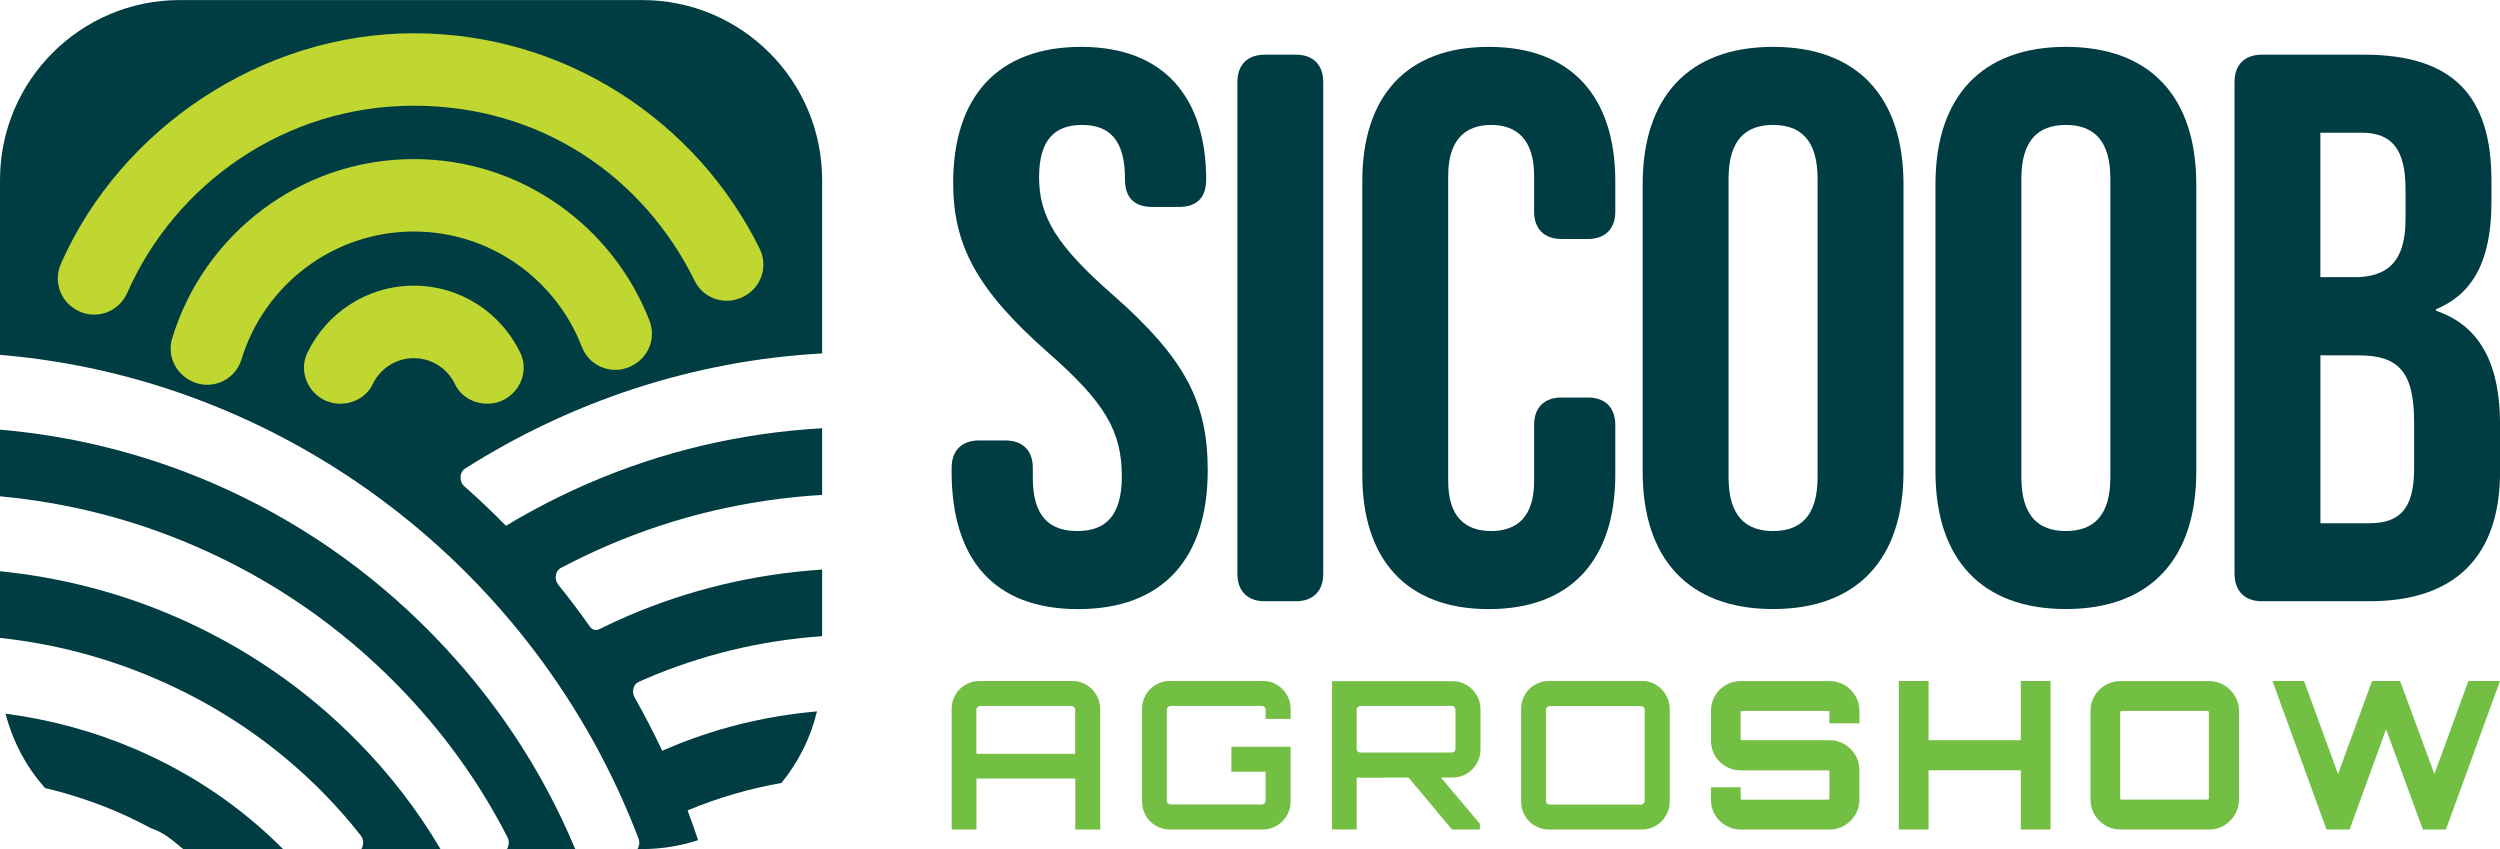 <svg xmlns="http://www.w3.org/2000/svg" id="Camada_1" data-name="Camada 1" viewBox="0 0 402.76 136.78"><path d="M92.7,136.78c-.05-.08-.11-.16-.14-.25-5.37-12.78-13.09-24.34-22.98-34.42-10.18-10.39-22.08-18.56-35.38-24.3C23.28,73.11,11.82,70.24,0,69.22v10.74c10.82,1,21.32,3.66,31.31,7.97,12.32,5.31,23.32,12.86,32.71,22.43,7.24,7.38,13.17,15.6,17.74,24.53.33.64.24,1.38-.09,1.9h11.03Z" style="fill: #003d43;"></path><path d="M110.77,130.56c4.86-2.03,9.92-3.5,15.12-4.42,2.71-3.31,4.7-7.23,5.73-11.53-8.5.74-16.71,2.79-24.47,6.14-.16.07-.31.14-.46.21-1.38-2.93-2.87-5.8-4.46-8.62-.5-.88-.19-2.1.63-2.47.35-.16.7-.31,1.06-.47,9.05-3.9,18.62-6.21,28.53-6.91v-10.73c-10.89.71-21.44,3.22-31.41,7.52-1.53.66-3.04,1.36-4.52,2.1-.52.26-1.12.08-1.49-.44-1.63-2.32-3.34-4.57-5.11-6.77-.66-.82-.46-2.19.4-2.65,2.44-1.29,4.93-2.49,7.48-3.59,11.01-4.75,22.65-7.48,34.65-8.2v-10.74c-13,.74-25.6,3.68-37.54,8.83-4.64,2-9.11,4.31-13.4,6.89-2.17-2.22-4.43-4.36-6.76-6.42-.8-.71-.73-2.22.15-2.78,17.04-10.83,36.77-17.43,57.55-18.57v-27.94c0-16.01-12.98-28.99-28.99-28.99H28.99C12.98,0,0,12.98,0,28.99v28.18c45.96,3.82,86.31,34.4,102.87,77.93.23.59.12,1.23-.18,1.69h.75c3.15,0,6.19-.51,9.03-1.44-.54-1.61-1.1-3.2-1.7-4.79Z" style="fill: #003d43;"></path><path d="M70.97,136.78s-.03-.03-.04-.05c-3.63-6.15-8.05-11.9-13.17-17.12-8.49-8.66-18.48-15.5-29.7-20.34C19.12,95.42,9.71,93.01,0,92.03v10.74c8.72.94,17.15,3.15,25.18,6.62,10.24,4.42,19.33,10.63,27.02,18.47,2.12,2.16,4.1,4.42,5.94,6.77.5.64.46,1.55.08,2.15h12.75Z" style="fill: #003d43;"></path><path d="M21.94,120.75c-6.72-2.9-13.76-4.82-21.04-5.77,1.15,4.51,3.36,8.59,6.35,11.98,4.04.95,7.99,2.26,11.81,3.91,1.83.79,3.59,1.67,5.32,2.59,2.03.63,3.55,2.03,5.13,3.33h16.09c-6.72-6.76-14.67-12.16-23.66-16.04Z" style="fill: #003d43;"></path><path d="M66.67,46.02c-7.54,0-14.07,4.41-17.14,10.79-1.84,3.81,1.06,8.23,5.29,8.23h0c2.19,0,4.28-1.17,5.22-3.14,1.18-2.48,3.71-4.2,6.63-4.2s5.45,1.72,6.63,4.2c.94,1.98,3.03,3.14,5.22,3.14h0c4.23,0,7.12-4.42,5.29-8.23-3.07-6.38-9.6-10.79-17.14-10.79Z" style="fill: #bfd730;"></path><path d="M102.17,58.72s.08-.05.12-.07c2.33-1.45,3.36-4.35,2.37-6.91-5.88-15.25-20.69-26.11-37.99-26.11-18.34,0-33.88,12.2-38.94,28.9-.75,2.48.3,5.15,2.5,6.52.04.02.08.05.11.07,3.22,2.01,7.46.4,8.57-3.23,3.62-11.9,14.69-20.59,27.76-20.59,12.33,0,22.89,7.73,27.08,18.61,1.3,3.37,5.35,4.71,8.42,2.81Z" style="fill: #bfd730;"></path><path d="M120.13,47.6s.07-.04.1-.06c2.54-1.56,3.48-4.8,2.16-7.47-10.15-20.54-31.3-34.71-55.72-34.71S19.44,20.65,9.81,42.5c-1.17,2.65-.22,5.75,2.24,7.27.03.02.07.04.1.06,3,1.85,6.92.6,8.34-2.63,7.82-17.75,25.57-30.17,46.17-30.17s37.05,11.53,45.27,28.24c1.49,3.04,5.3,4.09,8.19,2.32Z" style="fill: #bfd730;"></path><path d="M153.31,75.99v-.63c0-2.77,1.64-4.4,4.4-4.4h4.28c2.77,0,4.4,1.63,4.4,4.4v1.64c0,6.29,2.77,8.55,7.17,8.55s7.17-2.26,7.17-8.81c0-7.3-2.77-11.95-11.82-19.88-11.57-10.19-15.35-17.36-15.35-27.42,0-13.84,7.17-21.89,20.63-21.89s20.13,8.3,20.13,21.39c0,3.02-1.64,4.4-4.4,4.4h-4.28c-2.77,0-4.4-1.38-4.4-4.4v-.13c0-6.29-2.52-8.68-6.92-8.68s-6.92,2.39-6.92,8.43c0,6.42,2.89,11.07,11.95,19,11.57,10.19,15.22,17.23,15.22,28.18,0,14.34-7.3,22.39-20.88,22.39s-20.38-8.05-20.38-22.14Z" style="fill: #003d43;"></path><path d="M199.35,92.47V13.21c0-2.77,1.64-4.4,4.4-4.4h5.03c2.77,0,4.4,1.64,4.4,4.4v79.25c0,2.77-1.64,4.4-4.4,4.4h-5.03c-2.77,0-4.4-1.64-4.4-4.4Z" style="fill: #003d43;"></path><path d="M219.47,76.49V29.19c0-13.59,7.05-21.64,20.38-21.64s20.38,8.05,20.38,21.64v4.91c0,2.77-1.64,4.4-4.4,4.4h-4.28c-2.77,0-4.4-1.64-4.4-4.4v-5.79c0-5.79-2.77-8.18-6.92-8.18s-6.92,2.39-6.92,8.18v49.19c0,5.79,2.77,8.05,6.92,8.05s6.92-2.26,6.92-8.05v-9.06c0-2.77,1.64-4.4,4.4-4.4h4.28c2.77,0,4.4,1.64,4.4,4.4v8.05c0,13.59-7.05,21.64-20.38,21.64s-20.38-8.05-20.38-21.64Z" style="fill: #003d43;"></path><path d="M264.64,75.99V29.69c0-14.09,7.42-22.14,21.01-22.14s21.01,8.05,21.01,22.14v46.29c0,14.09-7.42,22.14-21.01,22.14s-21.01-8.05-21.01-22.14ZM292.82,76.87V28.81c0-6.29-2.77-8.68-7.17-8.68s-7.17,2.39-7.17,8.68v48.06c0,6.29,2.77,8.68,7.17,8.68s7.17-2.39,7.17-8.68Z" style="fill: #003d43;"></path><path d="M311.81,75.99V29.69c0-14.09,7.42-22.14,21.01-22.14s21.01,8.05,21.01,22.14v46.29c0,14.09-7.42,22.14-21.01,22.14s-21.01-8.05-21.01-22.14ZM339.99,76.87V28.81c0-6.29-2.77-8.68-7.17-8.68s-7.17,2.39-7.17,8.68v48.06c0,6.29,2.77,8.68,7.17,8.68s7.17-2.39,7.17-8.68Z" style="fill: #003d43;"></path><path d="M359.99,92.47V13.21c0-2.77,1.64-4.4,4.4-4.4h16.48c14.34,0,20.51,6.67,20.51,20.25v3.52c0,9.06-2.77,14.72-8.93,17.23v.25c7.42,2.52,10.32,9.06,10.32,18.37v7.55c0,13.59-7.17,20.88-21.01,20.88h-17.36c-2.77,0-4.4-1.64-4.4-4.4ZM379.24,44.66c5.16,0,8.3-2.26,8.3-9.31v-4.91c0-6.29-2.14-9.06-7.05-9.06h-6.67v23.27h5.41ZM381.75,84.29c4.65,0,7.17-2.14,7.17-8.68v-7.67c0-8.18-2.64-10.69-8.93-10.69h-6.16v27.05h7.93Z" style="fill: #003d43;"></path><path d="M153.31,114.2c0-.82.2-1.57.6-2.26.4-.69.94-1.23,1.63-1.63.69-.4,1.44-.6,2.26-.6h14.96c.82,0,1.57.2,2.24.6.68.4,1.22.94,1.63,1.63.41.69.62,1.44.62,2.26v19.44h-4.02v-8.21h-15.92v8.21h-3.99v-19.44ZM173.22,121.44v-7.11c0-.15-.06-.29-.18-.41-.12-.12-.26-.18-.42-.18h-14.72c-.16,0-.29.06-.42.18-.12.12-.18.26-.18.41v7.11h15.92Z" style="fill: #72bf44;"></path><path d="M188.48,133.64c-.82,0-1.57-.2-2.26-.6-.69-.4-1.23-.94-1.63-1.63-.4-.69-.6-1.44-.6-2.26v-14.96c0-.82.2-1.57.6-2.26.4-.69.94-1.23,1.63-1.63.69-.4,1.44-.6,2.26-.6h14.96c.82,0,1.57.2,2.24.6.68.4,1.22.94,1.63,1.63.41.69.61,1.44.61,2.26v1.63h-4.02v-1.5c0-.15-.06-.29-.18-.41-.12-.12-.26-.18-.41-.18h-14.73c-.16,0-.29.06-.42.18-.12.12-.18.26-.18.41v14.69c0,.15.06.29.18.41.12.12.26.18.42.18h14.73c.15,0,.29-.06.41-.18s.18-.26.18-.41v-4.69h-5.52v-4.02h9.54v8.84c0,.82-.21,1.57-.61,2.26-.41.69-.95,1.23-1.63,1.63-.68.4-1.42.6-2.24.6h-14.96Z" style="fill: #72bf44;"></path><path d="M214.59,133.64v-23.9h19.44c.82,0,1.57.21,2.24.61.68.41,1.22.95,1.63,1.63.41.68.61,1.42.61,2.24v6.58c0,.8-.21,1.54-.61,2.23-.41.69-.95,1.23-1.63,1.63-.68.4-1.42.6-2.24.6l-15.46.03v8.34h-3.99ZM219.17,121.24h14.72c.15,0,.29-.06.41-.17.12-.11.18-.25.18-.43v-6.32c0-.15-.06-.29-.18-.41-.12-.12-.26-.18-.41-.18h-14.72c-.16,0-.29.06-.42.18-.12.12-.18.26-.18.41v6.32c0,.18.06.32.18.43s.26.17.42.17ZM233.93,133.64l-7.35-8.78h5.22l6.61,7.84v.93h-4.49Z" style="fill: #72bf44;"></path><path d="M249.55,133.64c-.82,0-1.57-.2-2.26-.6-.69-.4-1.23-.94-1.63-1.63-.4-.69-.6-1.44-.6-2.26v-14.96c0-.82.2-1.57.6-2.26.4-.69.94-1.23,1.63-1.63.69-.4,1.44-.6,2.26-.6h14.96c.82,0,1.57.2,2.24.6.68.4,1.22.94,1.63,1.63.41.69.62,1.44.62,2.26v14.96c0,.82-.21,1.57-.62,2.26-.41.69-.95,1.23-1.63,1.63-.68.4-1.42.6-2.24.6h-14.96ZM249.65,129.62h14.72c.15,0,.29-.06.42-.18s.18-.26.18-.41v-14.69c0-.15-.06-.29-.18-.41-.12-.12-.26-.18-.42-.18h-14.72c-.15,0-.29.06-.41.18s-.18.26-.18.41v14.69c0,.15.06.29.18.41.12.12.26.18.41.18Z" style="fill: #72bf44;"></path><path d="M280.39,133.64c-.86,0-1.66-.22-2.39-.65-.73-.43-1.31-1.01-1.73-1.74-.42-.73-.63-1.53-.63-2.39v-2.03h4.79v1.8s.02.09.05.13c.03.04.07.07.12.07h13.93s.09-.02.13-.07.07-.09.07-.13v-4.35s-.02-.08-.07-.12c-.04-.03-.09-.05-.13-.05h-14.13c-.86,0-1.66-.22-2.39-.65-.73-.43-1.31-1.01-1.73-1.73-.42-.72-.63-1.52-.63-2.41v-4.82c0-.86.21-1.66.63-2.39.42-.73,1-1.31,1.73-1.74.73-.43,1.53-.65,2.39-.65h14.39c.86,0,1.66.22,2.38.65.72.43,1.3,1.01,1.74,1.74.44.73.66,1.53.66,2.39v2.03h-4.85v-1.8s-.02-.09-.07-.13-.09-.07-.13-.07h-13.93s-.08.02-.12.07c-.03.04-.05.09-.05.13v4.35s.02.08.05.12c.03.03.07.05.12.05h14.19c.86,0,1.66.22,2.38.65.72.43,1.3,1.01,1.74,1.73.44.72.66,1.52.66,2.41v4.82c0,.86-.22,1.66-.66,2.39-.44.73-1.03,1.31-1.74,1.74-.72.43-1.51.65-2.38.65h-14.39Z" style="fill: #72bf44;"></path><path d="M305.91,133.64v-23.93h4.79v9.54h14.86v-9.54h4.79v23.93h-4.79v-9.54h-14.86v9.54h-4.79Z" style="fill: #72bf44;"></path><path d="M341.57,133.64c-.86,0-1.66-.22-2.39-.65s-1.31-1.01-1.74-1.74c-.43-.73-.65-1.53-.65-2.39v-14.36c0-.86.22-1.66.65-2.39.43-.73,1.01-1.31,1.74-1.74s1.53-.65,2.39-.65h14.36c.86,0,1.66.22,2.38.65.72.43,1.3,1.01,1.74,1.74.44.73.66,1.53.66,2.39v14.36c0,.86-.22,1.66-.66,2.39-.44.73-1.03,1.31-1.74,1.74-.72.43-1.51.65-2.38.65h-14.36ZM341.77,128.82h13.89s.09-.02.13-.07.07-.09.07-.13v-13.89s-.02-.09-.07-.13-.09-.07-.13-.07h-13.89s-.09.02-.13.07c-.04.04-.07.09-.07.13v13.89s.02.09.07.13c.04.04.09.07.13.07Z" style="fill: #72bf44;"></path><path d="M374.81,133.64l-8.71-23.93h5.09l5.48,14.99,5.48-14.99h4.52l5.52,14.99,5.48-14.99h5.09l-8.71,23.93h-3.72l-5.92-16.15-5.88,16.15h-3.72Z" style="fill: #72bf44;"></path></svg>
